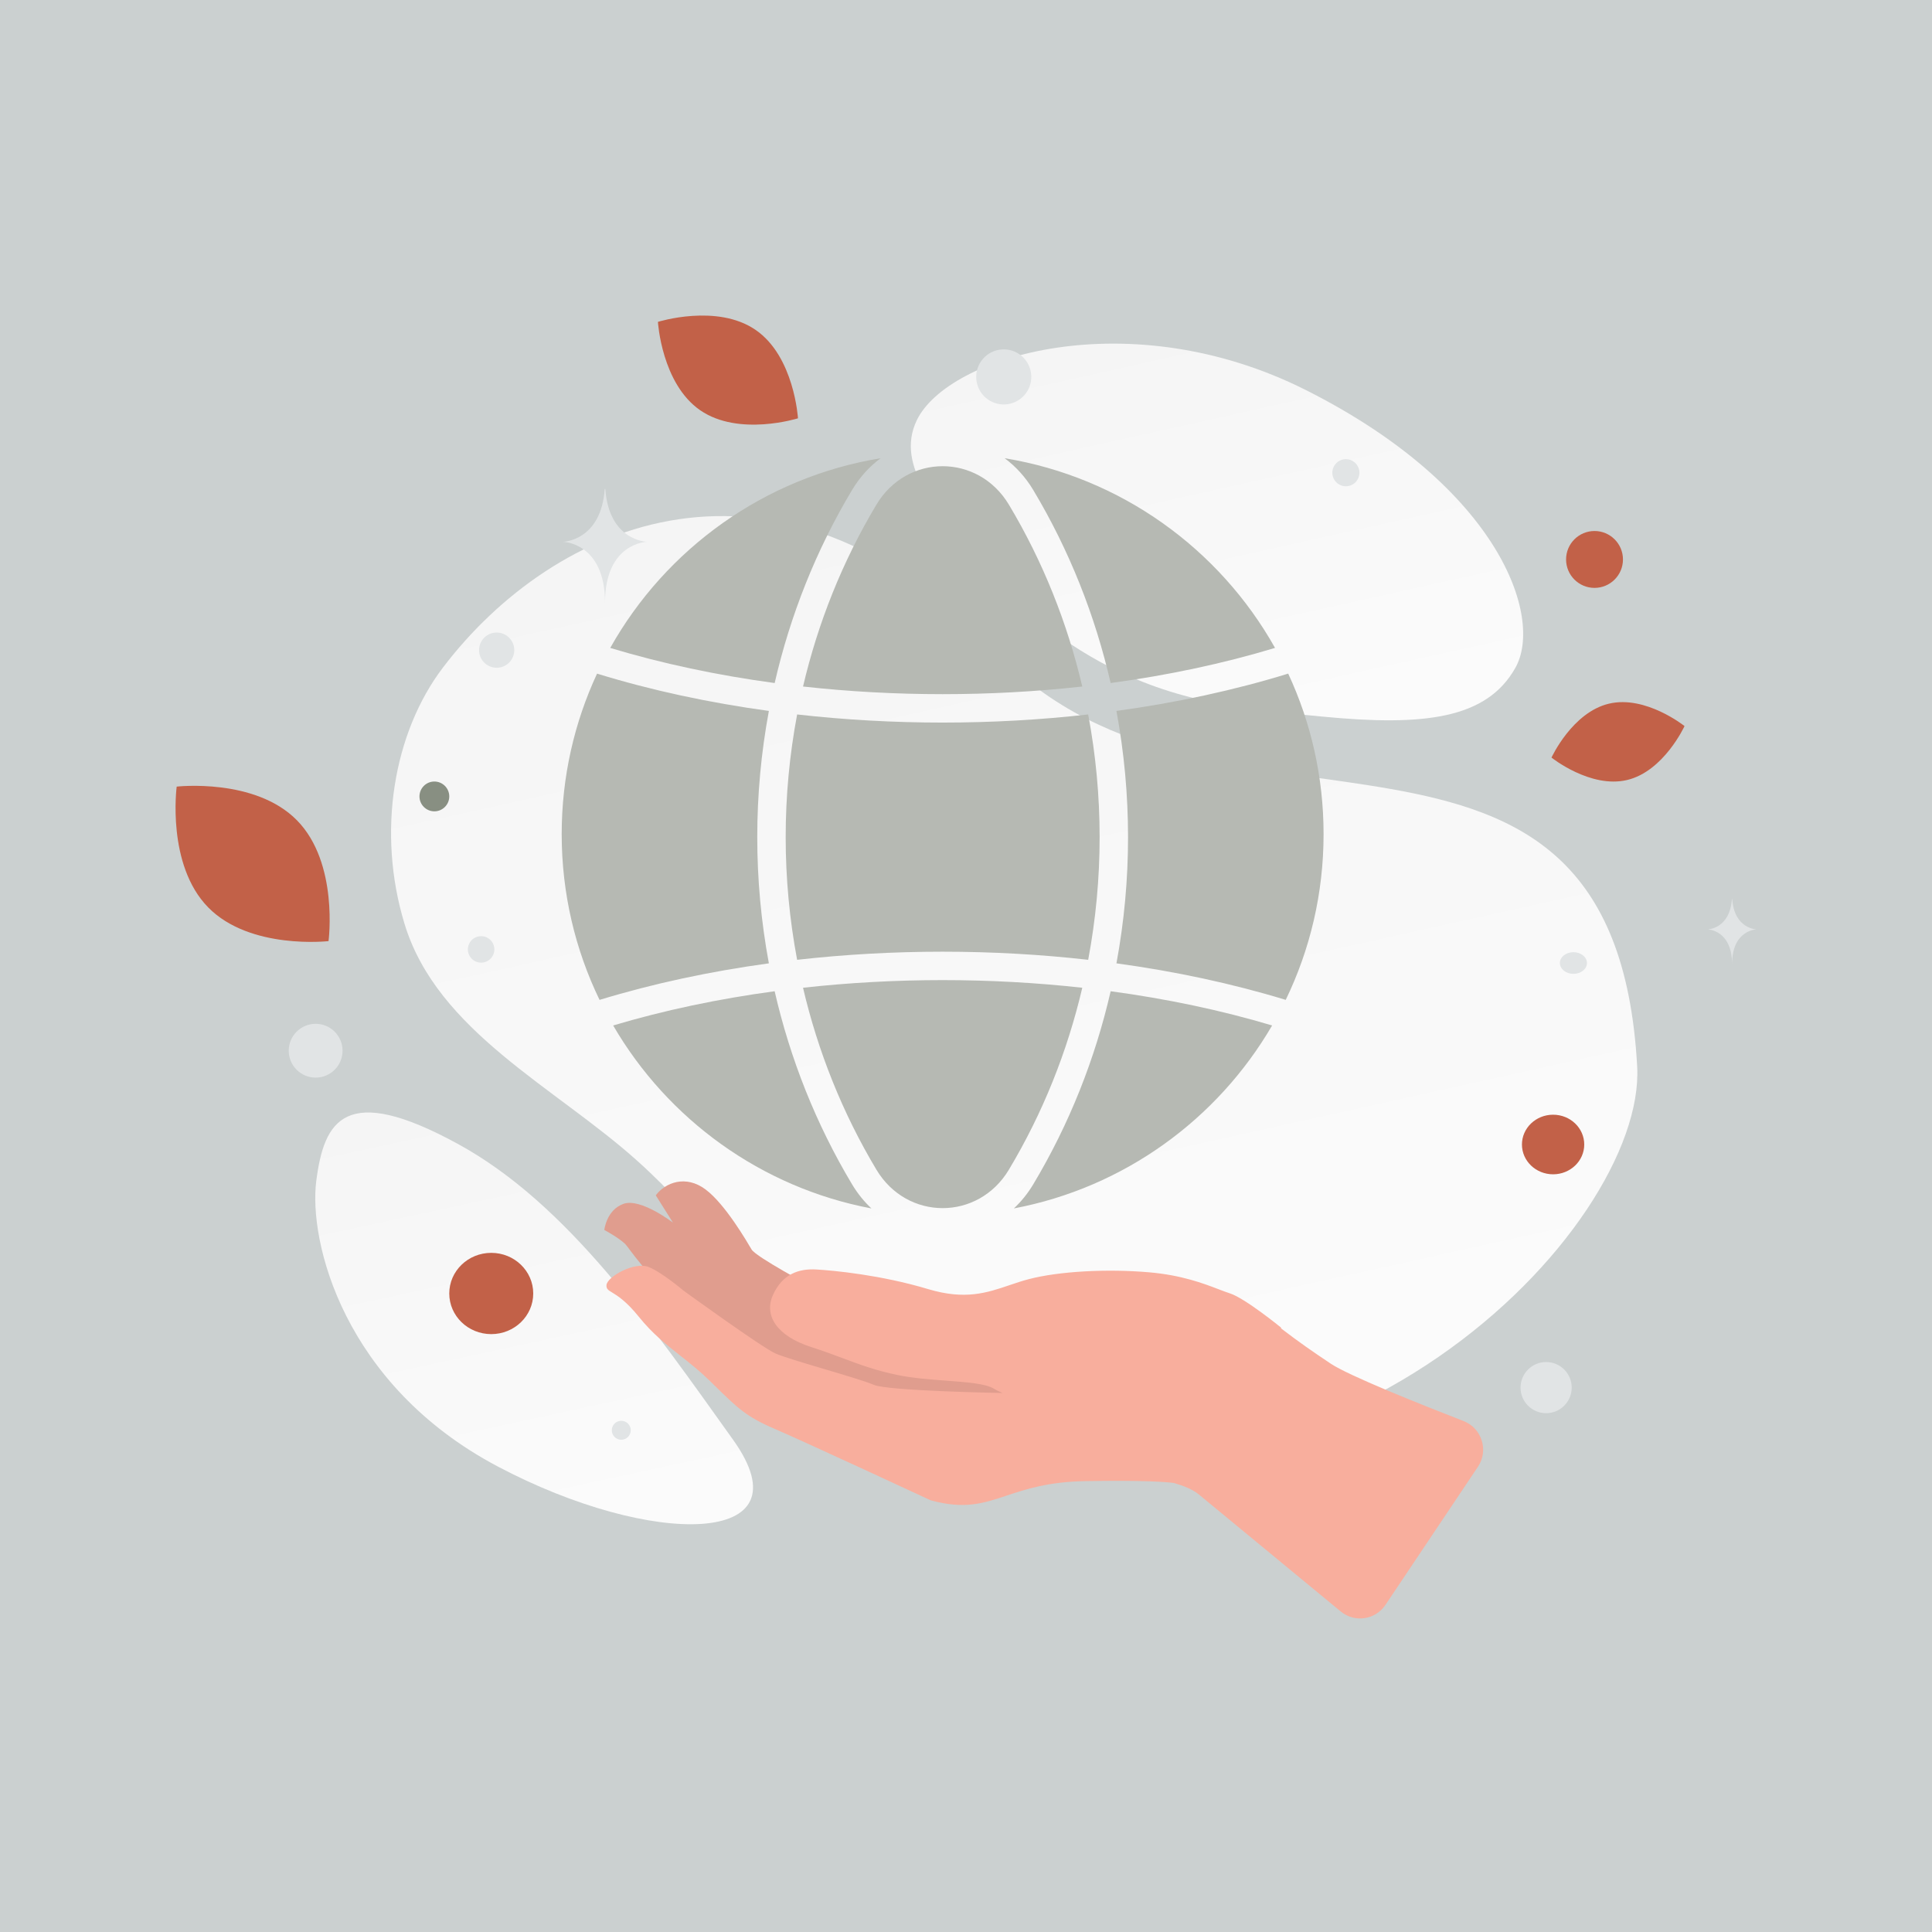 <svg width="600" height="600" viewBox="0 0 600 600" fill="none" xmlns="http://www.w3.org/2000/svg">
<rect width="600" height="600" fill="#CBD0D0"/>
<path d="M508.442 331.256C511.164 381.425 413.079 483.439 292.182 445.68C235.955 428.117 240.717 398.967 197.962 360.55C172.477 337.652 135.861 320.338 125.676 287.055C116.879 258.327 122.274 227.448 137.526 207.364C171.829 162.194 241.081 131.265 309.316 202.433C377.55 273.6 501.405 201.865 508.442 331.256V331.256Z" fill="url(#paint0_linear_182_1642)"/>
<path d="M470.621 207.382C461.658 223.378 442.029 225.575 410.582 222.536C386.931 220.246 365.363 218.473 341.711 205.578C325.156 196.558 312.051 184.355 302.486 172.502C292.122 159.662 277.655 145.008 284.747 130.45C294.494 110.451 350.854 93.608 405.583 121.152C465.702 151.419 479.389 191.749 470.621 207.382Z" fill="url(#paint1_linear_182_1642)"/>
<path d="M227.672 447.141C202.284 411.624 176.283 373.874 142.242 355.28C107.13 336.093 100.655 347.919 98.225 366.72C95.794 385.52 106.627 430.065 154.544 455.41C202.474 480.762 251.427 480.383 227.672 447.141Z" fill="url(#paint2_linear_182_1642)"/>
<path d="M505.302 242.241C493.896 244.943 481.833 235.27 481.833 235.27C481.833 235.27 488.27 221.222 499.681 218.528C511.086 215.826 523.146 225.49 523.146 225.49C523.146 225.49 516.708 239.539 505.302 242.241V242.241Z" fill="#C26148"/>
<path d="M217.467 127.419C229.474 135.69 247.819 129.909 247.819 129.909C247.819 129.909 246.683 110.719 234.667 102.458C222.659 94.187 204.323 99.96 204.323 99.96C204.323 99.96 205.459 119.149 217.467 127.419V127.419Z" fill="#C26148"/>
<path d="M64.669 281.813C77.686 295.062 102.029 292.269 102.029 292.269C102.029 292.269 105.251 267.994 92.221 254.753C79.203 241.503 54.872 244.289 54.872 244.289C54.872 244.289 51.651 268.564 64.669 281.813V281.813Z" fill="#C26148"/>
<path d="M482.328 346.182C476.985 346.182 472.654 350.325 472.654 355.436C472.654 360.547 476.985 364.69 482.328 364.69C487.671 364.69 492.002 360.547 492.002 355.436C492.002 350.325 487.671 346.182 482.328 346.182Z" fill="#C26148"/>
<path d="M152.562 389.085C145.361 389.085 139.523 394.735 139.523 401.704C139.523 408.673 145.361 414.323 152.562 414.323C159.764 414.323 165.602 408.673 165.602 401.704C165.602 394.735 159.764 389.085 152.562 389.085Z" fill="#C26148"/>
<path d="M134.897 251.964C132.341 251.964 130.27 249.892 130.27 247.337C130.27 244.782 132.341 242.71 134.897 242.71C137.452 242.71 139.524 244.782 139.524 247.337C139.524 249.892 137.452 251.964 134.897 251.964Z" fill="#888F82"/>
<path d="M495.192 182.574C490.314 182.574 486.359 178.619 486.359 173.741C486.359 168.863 490.314 164.908 495.192 164.908C500.07 164.908 504.025 168.863 504.025 173.741C504.025 178.619 500.07 182.574 495.192 182.574Z" fill="#C26148"/>
<path d="M480.163 438.879C475.776 438.879 472.219 435.323 472.219 430.935C472.219 426.548 475.776 422.991 480.163 422.991C484.55 422.991 488.107 426.548 488.107 430.935C488.107 435.323 484.55 438.879 480.163 438.879Z" fill="#E1E4E5"/>
<path d="M98.026 334.666C93.412 334.666 89.67 330.925 89.67 326.31C89.67 321.695 93.412 317.954 98.026 317.954C102.642 317.954 106.383 321.695 106.383 326.31C106.383 330.925 102.642 334.666 98.026 334.666Z" fill="#E1E4E5"/>
<path d="M192.942 447.13C191.316 447.13 189.997 445.812 189.997 444.186C189.997 442.56 191.316 441.241 192.942 441.241C194.568 441.241 195.886 442.56 195.886 444.186C195.886 445.812 194.568 447.13 192.942 447.13Z" fill="#E1E4E5"/>
<path d="M417.973 151.014C415.65 151.014 413.767 149.131 413.767 146.808C413.767 144.486 415.65 142.603 417.973 142.603C420.296 142.603 422.179 144.486 422.179 146.808C422.179 149.131 420.296 151.014 417.973 151.014Z" fill="#E1E4E5"/>
<path d="M153.386 293.783C153.974 295.976 152.673 298.23 150.48 298.818C148.287 299.405 146.033 298.104 145.445 295.911C144.858 293.718 146.159 291.464 148.352 290.877C150.545 290.289 152.799 291.59 153.386 293.783Z" fill="#E1E4E5"/>
<path d="M154.245 207.378C151.225 207.378 148.777 204.93 148.777 201.91C148.777 198.89 151.225 196.442 154.245 196.442C157.265 196.442 159.713 198.89 159.713 201.91C159.713 204.93 157.265 207.378 154.245 207.378Z" fill="#E1E4E5"/>
<path d="M488.638 302.438C486.315 302.438 484.432 300.932 484.432 299.073C484.432 297.215 486.315 295.708 488.638 295.708C490.961 295.708 492.844 297.215 492.844 299.073C492.844 300.932 490.961 302.438 488.638 302.438Z" fill="#E1E4E5"/>
<path d="M319.986 114.84C321.209 119.403 318.501 124.093 313.938 125.316C309.374 126.539 304.684 123.831 303.461 119.267C302.239 114.704 304.947 110.014 309.51 108.791C314.073 107.568 318.764 110.276 319.986 114.84Z" fill="#E1E4E5"/>
<path d="M537.854 279.252H537.963C538.614 288.484 545.481 288.626 545.481 288.626C545.481 288.626 537.909 288.774 537.909 299.442C537.909 288.774 530.339 288.626 530.339 288.626C530.339 288.626 537.201 288.484 537.854 279.252V279.252ZM187.798 151.855H187.988C189.11 168.011 200.935 168.26 200.935 168.26C200.935 168.26 187.895 168.519 187.895 187.187C187.895 168.519 174.857 168.26 174.857 168.26C174.857 168.26 186.676 168.011 187.798 151.855V151.855Z" fill="#E1E4E5"/>
<path d="M252.338 399.711C252.338 399.711 234.823 390.41 233.417 388.048C232.005 385.695 225.275 373.995 219.107 369.391C212.948 364.794 206.655 367.24 203.657 371.215L209.006 379.711C209.006 379.711 198.96 371.977 193.641 373.863C188.323 375.749 187.679 381.979 187.679 381.979C187.679 381.979 192.043 384.295 194.148 386.311C196.253 388.327 216.27 421.702 265.168 430.506C314.066 439.309 318.601 432.93 319.159 432.492C319.718 432.052 321.788 422.616 321.788 422.616L252.338 399.711V399.711Z" fill="#F8AE9D"/>
<path opacity="0.1" d="M252.338 399.711C252.338 399.711 234.823 390.41 233.417 388.048C232.005 385.695 225.275 373.995 219.107 369.391C212.948 364.794 206.655 367.24 203.657 371.215L209.006 379.711C209.006 379.711 198.96 371.977 193.641 373.863C188.323 375.749 187.679 381.979 187.679 381.979C187.679 381.979 192.043 384.295 194.148 386.311C196.253 388.327 216.27 421.702 265.168 430.506C314.066 439.309 318.601 432.93 319.159 432.492C319.718 432.052 321.788 422.616 321.788 422.616L252.338 399.711V399.711Z" fill="black"/>
<path fill-rule="evenodd" clip-rule="evenodd" d="M378.464 400.395C379.779 400.898 380.936 401.341 381.964 401.67C386.689 403.182 397.896 412.338 397.896 412.338L397.79 412.503C403.875 417.133 407.126 419.379 413.28 423.501C418.792 427.191 440.836 436.005 454.504 441.314C460.19 443.522 462.391 450.435 458.997 455.504L430.26 498.419C427.146 503.071 420.713 504.029 416.394 500.469C402.672 489.16 375.883 467.078 372.317 464.122C370.444 462.568 367.503 461.405 364.607 460.563C362.126 460.22 355.233 459.675 337.125 459.973C325.587 460.163 318.588 462.49 312.585 464.486C305.354 466.89 299.57 468.813 289.042 465.939C289.042 465.939 249.661 447.628 240.372 443.657C231.815 439.992 228.949 437.182 222.12 430.485C221.545 429.92 220.941 429.329 220.304 428.707C217.228 425.706 214.227 423.339 211.282 421.017C206.884 417.547 202.612 414.178 198.406 408.948C194.455 404.046 191.729 402.387 190.119 401.408C188.863 400.645 188.289 400.295 188.344 399.141C188.47 396.507 197.118 391.702 201.436 393.473C205.753 395.246 212.251 400.8 212.251 400.8C212.251 400.8 236.476 418.376 240.795 420.319C242.96 421.297 249.535 423.253 256.097 425.204C262.615 427.143 269.119 429.076 271.271 430.045C275.586 431.995 311.362 432.606 311.362 432.606C310.213 432.114 309.273 431.656 308.631 431.258C306.094 429.692 300.308 429.26 293.82 428.776C288.872 428.407 283.517 428.008 278.885 427.053C272.003 425.637 267.171 423.833 261.807 421.83C258.826 420.717 255.68 419.542 251.927 418.339C241.419 414.97 237.105 408.649 240.068 402.126C243.03 395.603 248.131 393.934 253.539 394.251C258.948 394.568 273.505 395.926 288.234 400.341C299.731 403.795 306.507 401.495 313.455 399.136C315.406 398.474 317.37 397.808 319.455 397.262C328.97 394.775 343.886 394.006 356.841 395.124C366.976 395.998 373.739 398.586 378.464 400.395V400.395Z" fill="#F8AE9D"/>
<path fill-rule="evenodd" clip-rule="evenodd" d="M273.496 142.302C270.075 144.837 267.036 148.133 264.608 152.188C253.395 170.909 245.386 191.183 240.58 212.123C222.855 209.731 205.651 206.096 189.512 201.22C206.777 170.466 237.388 148.21 273.496 142.302V142.302ZM185.422 209.2C202.268 214.392 220.248 218.253 238.782 220.786C233.972 246.694 233.971 273.266 238.778 299.175C220.528 301.67 202.815 305.454 186.195 310.528C178.662 294.964 174.438 277.5 174.438 259.049C174.438 241.24 178.373 224.349 185.422 209.2V209.2ZM190.422 318.472C207.371 347.594 236.396 368.821 270.636 375.293C268.372 373.177 266.336 370.676 264.608 367.792C253.392 349.066 245.381 328.785 240.576 307.838C223.184 310.186 206.295 313.731 190.422 318.472V318.472ZM249.386 306.756C254.008 326.497 261.606 345.602 272.181 363.256V363.257C281.711 379.175 303.788 379.175 313.318 363.257L313.319 363.256C323.892 345.602 331.49 326.497 336.113 306.756C307.571 303.591 277.926 303.591 249.386 306.756ZM344.923 307.838C340.117 328.785 332.107 349.066 320.891 367.792C319.164 370.675 317.128 373.174 314.866 375.29C349.102 368.814 378.122 347.587 395.068 318.467C379.197 313.728 362.31 310.185 344.923 307.838V307.838ZM399.294 310.522C382.675 305.451 364.966 301.669 346.721 299.175C351.528 273.265 351.527 246.692 346.717 220.783C365.246 218.25 383.222 214.387 400.062 209.195C407.112 224.346 411.049 241.238 411.049 259.049C411.049 277.498 406.826 294.96 399.294 310.522ZM337.946 298.079C308.204 294.714 277.292 294.714 247.554 298.079C242.815 272.901 242.816 247.059 247.557 221.881C277.296 225.246 308.205 225.245 337.942 221.878C342.683 247.057 342.684 272.9 337.946 298.079ZM249.39 213.205C277.931 216.369 307.571 216.368 336.108 213.203C331.485 193.469 323.889 174.371 313.319 156.723C303.773 140.803 281.71 140.807 272.181 156.722V156.723C261.61 174.371 254.014 193.471 249.39 213.205V213.205ZM344.918 212.12C362.64 209.727 379.838 206.092 395.973 201.214C378.708 170.465 348.101 148.213 311.998 142.303C315.419 144.838 318.46 148.133 320.89 152.186L320.891 152.188C332.103 170.908 340.112 191.181 344.918 212.12V212.12Z" fill="#B6B9B3"/>
<defs>
<linearGradient id="paint0_linear_182_1642" x1="391.209" y1="631.98" x2="207.736" y2="-195.791" gradientUnits="userSpaceOnUse">
<stop stop-color="white"/>
<stop offset="1" stop-color="#EEEEEE"/>
</linearGradient>
<linearGradient id="paint1_linear_182_1642" x1="410.243" y1="311.05" x2="330.356" y2="-47.928" gradientUnits="userSpaceOnUse">
<stop stop-color="white"/>
<stop offset="1" stop-color="#EEEEEE"/>
</linearGradient>
<linearGradient id="paint2_linear_182_1642" x1="199.323" y1="563.738" x2="116.026" y2="178.533" gradientUnits="userSpaceOnUse">
<stop stop-color="white"/>
<stop offset="1" stop-color="#EEEEEE"/>
</linearGradient>
</defs>
</svg>
